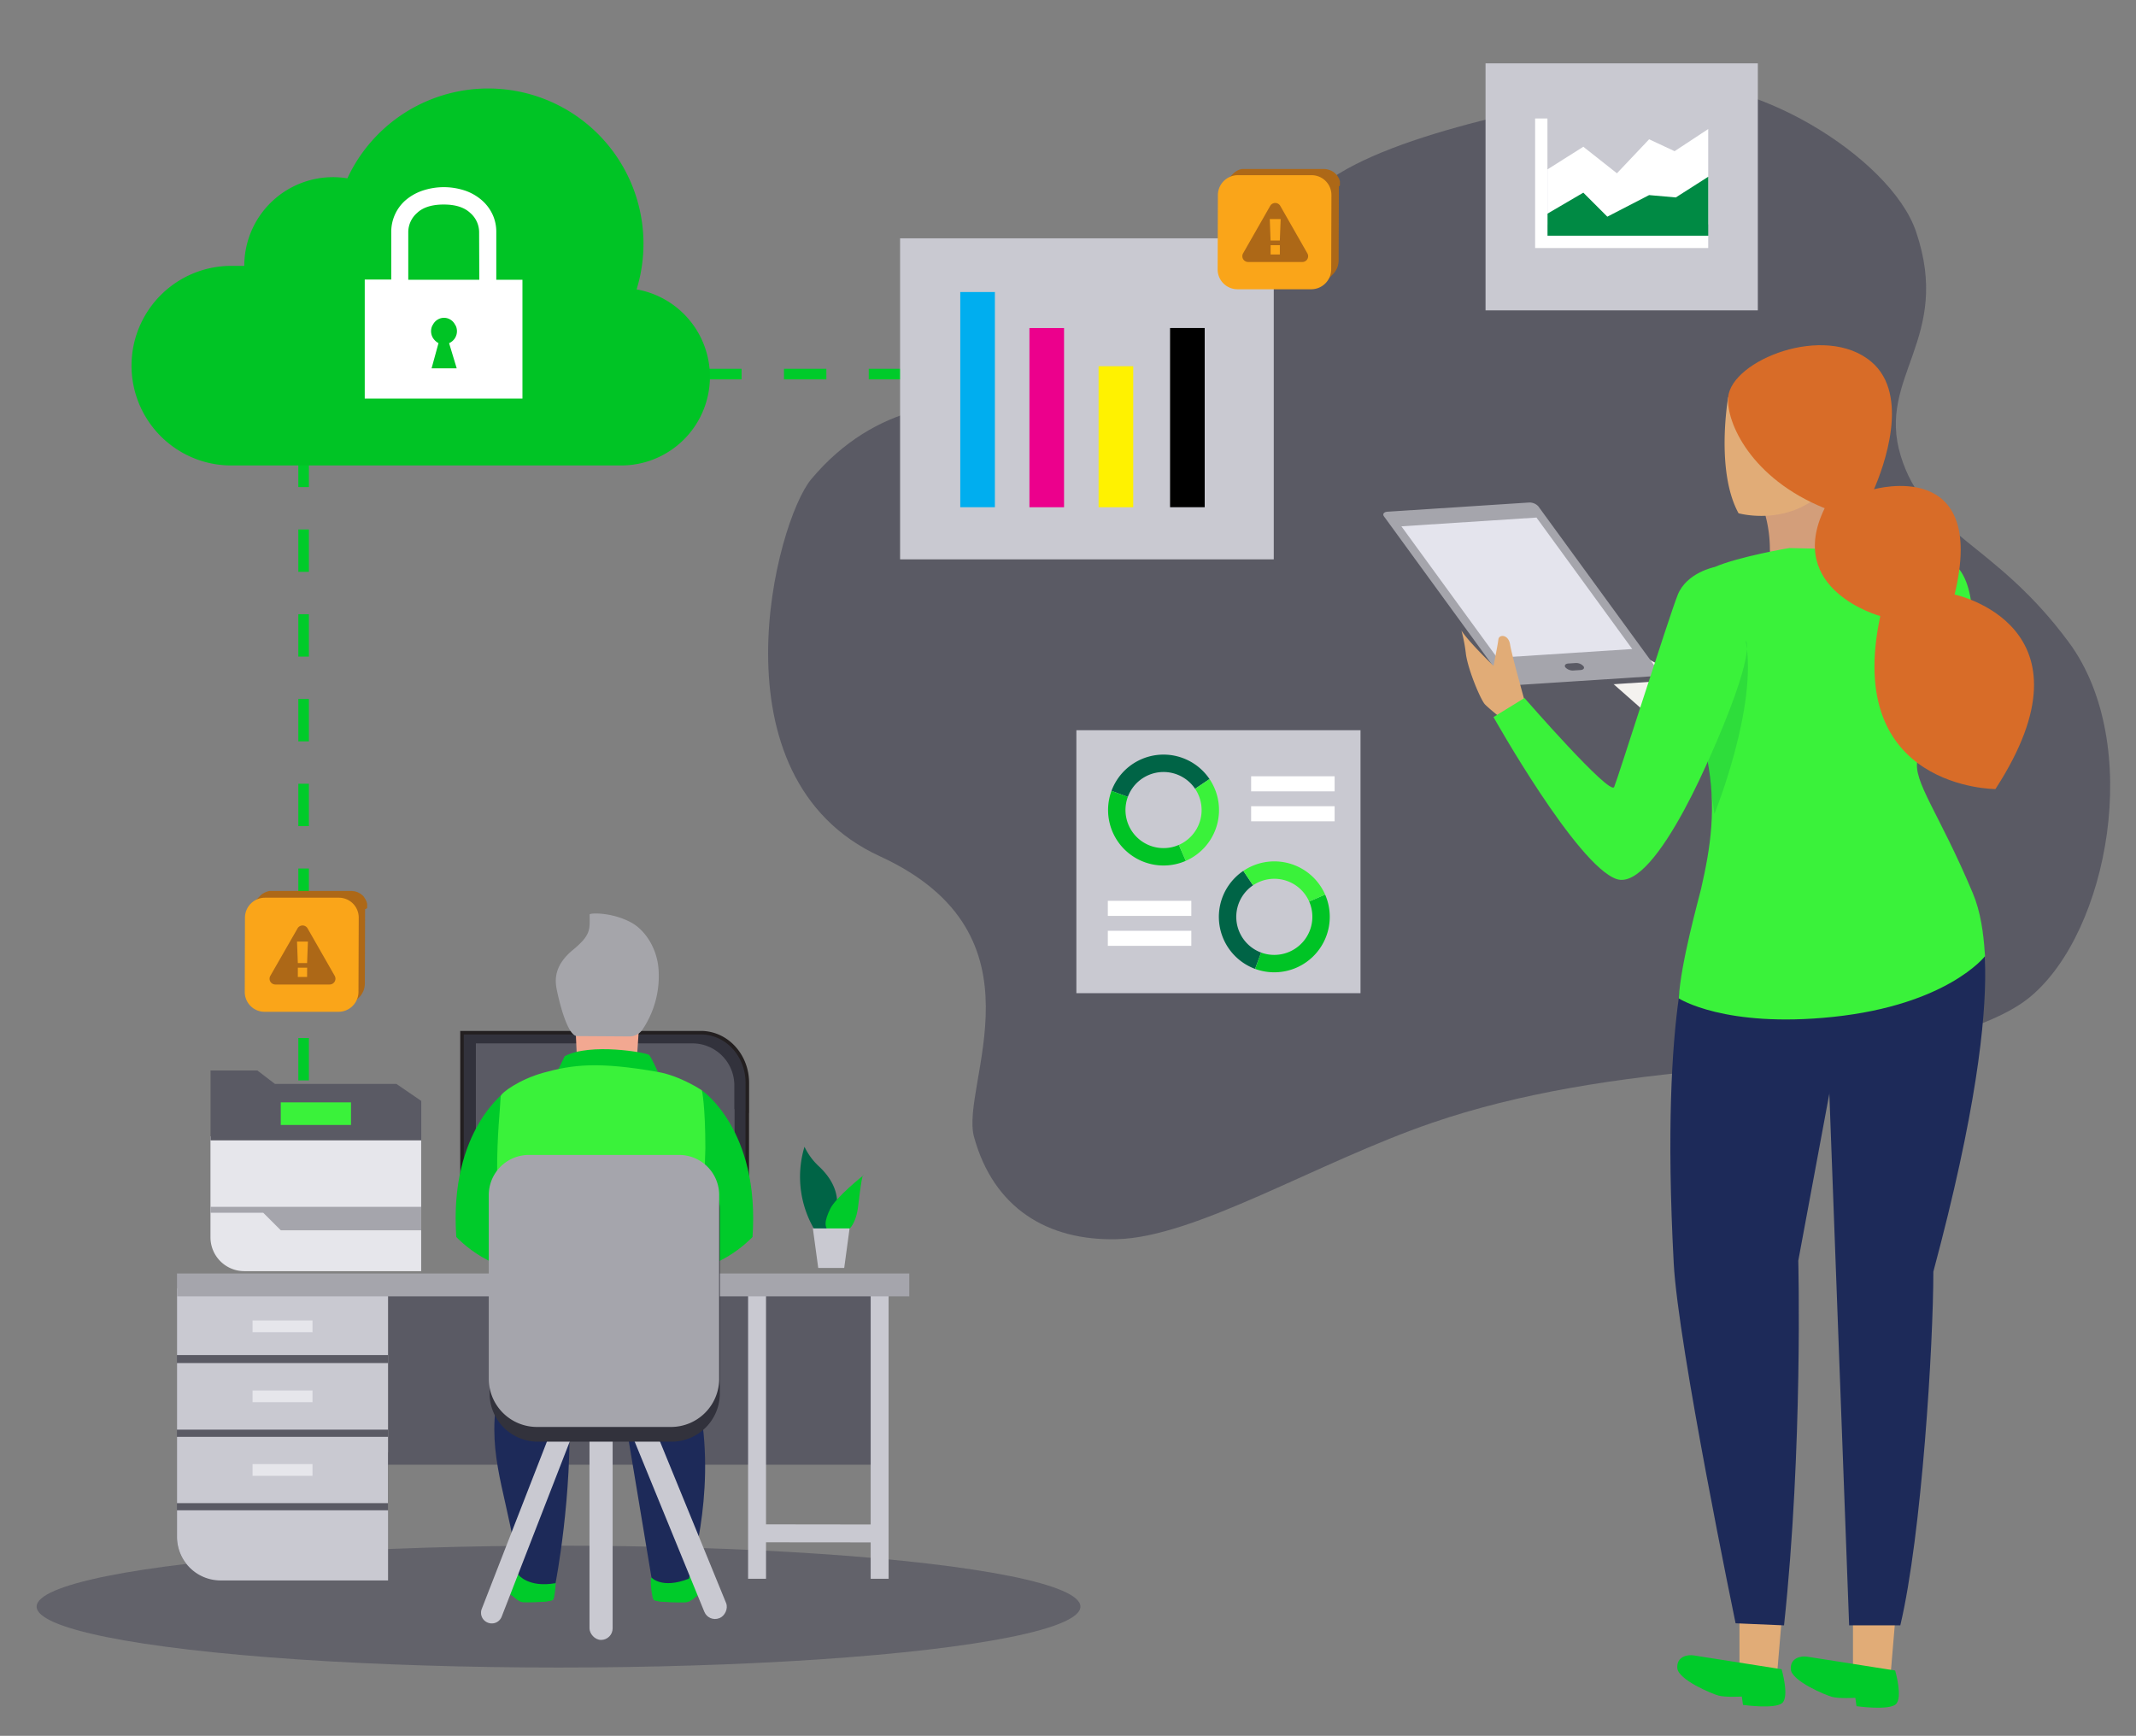 <svg xmlns="http://www.w3.org/2000/svg" xmlns:xlink="http://www.w3.org/1999/xlink" viewBox="0 0 617.36 501.74"><rect x="0" y="0" width="617.36" height="501.74" fill="#808080" stroke="none"/><defs><style>.cls-1,.cls-19,.cls-20,.cls-21,.cls-22{fill:none;}.cls-2{isolation:isolate;}.cls-3,.cls-9{fill:#5a5a64;}.cls-4{fill:#006446;}.cls-5{fill:#00cb2a;}.cls-6{fill:#c9c9d1;}.cls-7{clip-path:url(#clip-path);}.cls-8{fill:#eff0f6;}.cls-8,.cls-9{opacity:0.8;}.cls-9{mix-blend-mode:multiply;}.cls-10{fill:#a5a5ac;}.cls-11{fill:#e6e6eb;}.cls-12,.cls-18{fill:#32323c;}.cls-12{stroke:#231f20;stroke-width:1.02px;}.cls-12,.cls-19,.cls-20,.cls-21,.cls-22{stroke-miterlimit:10;}.cls-13{fill:#7e7e85;}.cls-14{fill:#1d2a59;}.cls-15{fill:#f2a891;}.cls-16{fill:#a5a5aa;}.cls-17{fill:#3af23a;}.cls-19{stroke:#00cb2a;stroke-width:3.06px;stroke-dasharray:12.25;}.cls-20{stroke:#006446;}.cls-20,.cls-21,.cls-22{stroke-width:5.03px;}.cls-21{stroke:#00c425;}.cls-22{stroke:#3af23a;}.cls-23{fill:#fff;}.cls-24{fill:#fff200;}.cls-25{fill:#ec008c;}.cls-26{fill:#00aeef;}.cls-27,.cls-36{fill:#008a44;}.cls-28{fill:#ad6817;}.cls-29{fill:#faa519;}.cls-30{fill:#00c425;}.cls-31{fill:#e1ac77;}.cls-32{fill:#d39e7a;}.cls-33{fill:#f4f2ef;}.cls-34{fill:#f78381;}.cls-35{fill:#e4e4ed;}.cls-36{opacity:0.2;}.cls-37{fill:#d86c28;}</style><clipPath id="clip-path"><rect class="cls-1" x="-704.31" y="736.75" width="1920" height="1080"/></clipPath></defs><g class="cls-2"><g id="Layer_1" data-name="Layer 1"><path class="cls-3" d="M586.83,288.1C609.4,269.32,619.56,215,598,185.73s-41.65-31.12-48.65-54,15-33.77,4.42-64.82C546.41,45.32,505,20,478.31,24.67S402.37,38,382.86,53c-21.76,16.73-25,43.47-34.72,50.67s-50.06,16.65-60.46,14.18-34.42-1.79-53.21,20.66c-10.22,12.21-29.64,86.27,19.85,109s23.06,66,27.2,81.12c5.68,20.66,21.32,30.05,41.28,29.56,22.82-.56,57.82-22.21,91.06-33.62,25.22-8.66,53.54-13.07,83.84-15.58C512.67,307.77,567.67,304,586.83,288.1Z"/><path class="cls-4" d="M239.4,356.2c.31-1.26,7.2-10-2.94-19.28a18.61,18.61,0,0,1-3.94-5.45,30,30,0,0,0,3.9,25.55Z"/><path class="cls-5" d="M240.5,356.57s6.36,2.19,7.55-8.09,1.49-8.74,1.49-8.74-8,6.34-9.6,9.7S237.82,355.12,240.5,356.57Z"/><path class="cls-6" d="M234.94,355.08l1.55,11.42H244l1.55-11.42Z"/><g class="cls-7"><path class="cls-8" d="M107.76,665.55h0a195.73,195.73,0,0,1,59.1,91.88l34.55,116.26a195.77,195.77,0,0,0,184.59,140l216.93,3.4a195.82,195.82,0,0,1,92.62,25l187.39,105a195.79,195.79,0,0,0,207.76-10.27l203-141.69a195.78,195.78,0,0,0,83.28-173.4l-34-516.43c-7.87-119.51-120.27-204-237.27-178.35L194.39,326.67C37.24,361.13-13.58,559.9,107.76,665.55Z"/></g><ellipse class="cls-9" cx="161.43" cy="464.39" rx="150.84" ry="17.61"/><rect class="cls-3" x="112.14" y="372.84" width="140.9" height="50.54"/><polygon class="cls-6" points="252.07 445.83 252.09 440.65 220.24 440.61 220.24 445.8 252.07 445.83"/><rect class="cls-6" x="216.22" y="373.23" width="5.18" height="83.11"/><rect class="cls-6" x="251.65" y="373.7" width="5.18" height="82.64"/><rect class="cls-6" x="106.96" y="369.86" width="5.18" height="49.93"/><path class="cls-3" d="M63.78,456.83h48.36v-82.2h-61v69.59A12.61,12.61,0,0,0,63.78,456.83Z"/><path class="cls-6" d="M51.16,436.55h61v20.28H63.78a12.61,12.61,0,0,1-12.62-12.61Z"/><rect class="cls-6" x="51.16" y="415.32" width="60.97" height="19.16"/><rect class="cls-6" x="51.16" y="393.99" width="60.97" height="19.25"/><rect class="cls-6" x="51.16" y="372.43" width="60.97" height="19.25"/><polygon class="cls-10" points="188.54 368.1 200.63 368.1 262.81 368.1 262.81 374.71 200.63 374.71 188.54 374.71 51.16 374.71 51.16 368.1 188.54 368.1"/><rect class="cls-11" x="79.96" y="394.95" width="3.39" height="17.33" transform="translate(485.27 321.96) rotate(90)"/><rect class="cls-11" x="79.96" y="374.71" width="3.39" height="17.33" transform="translate(465.03 301.72) rotate(90)"/><rect class="cls-11" x="79.96" y="416.23" width="3.39" height="17.33" transform="translate(506.55 343.24) rotate(90)"/><path class="cls-12" d="M216,321.38V313c0-8-6-14.51-13.43-14.5h-1.76v0H136.26v0h-2.73v32h0V351h0v2.22a2.26,2.26,0,0,0,2.16,2.33h78.14a2.25,2.25,0,0,0,2.15-2.33V321.39Z"/><rect class="cls-13" x="164.23" y="355.59" width="21.75" height="6.94"/><rect class="cls-10" x="152.41" y="362.58" width="44.46" height="4.42"/><rect class="cls-3" x="152.41" y="366.99" width="44.46" height="2.11"/><path class="cls-3" d="M212.24,320.59v-7a12.12,12.12,0,0,0-12.16-12h-1.6v0H140v0h-2.46V327h0v18.9a2,2,0,0,0,2,1.93h70.77a1.94,1.94,0,0,0,2-1.93V320.6Z"/><path class="cls-5" d="M146.44,454.32s-.56-.28-1.43.39a4,4,0,0,0-1.28,3c0,.91,2,2.21,3.52,2.95.86.41,2.55,2.48,4,2.45,2.94-.08,7.29,0,8.46-.64.7-.24,1.18-6.48.7-6.51a4.32,4.32,0,0,1-1.62-.4,5.29,5.29,0,0,0-3.06-.68c-1.78.07-4,.26-6.63.15A7.3,7.3,0,0,1,146.44,454.32Z"/><path class="cls-5" d="M148.6,460.6c.88.42,1.67,1.6,3.17,1.66,2.36.09,7.24-.1,8.43-.76-.15.46-.31.89-.45.94-1.17.68-6.27.75-8.46.64-1.49-.08-2-1.28-2.9-1.69-1.53-.73-4.64-2.8-4.66-3.71,0-.06-.08,0,0-.53A20,20,0,0,0,148.6,460.6Z"/><path class="cls-5" d="M203.21,454.34s.6-.28,1.53.38a3.93,3.93,0,0,1,1.38,3c0,.91-2.11,2.21-3.73,2.95-.92.42-2.7,2.5-4.3,2.46-3.15-.07-7.76,0-9-.62-.75-.25-1.29-6.48-.79-6.51a4.67,4.67,0,0,0,1.73-.41,5.88,5.88,0,0,1,3.25-.68c1.9.07,4.26.25,7.07.14A8.1,8.1,0,0,0,203.21,454.34Z"/><path class="cls-5" d="M200.93,460.63c-.91.41-1.76,1.59-3.36,1.65-2.51.09-7.71-.08-9-.74.17.45.33.89.49.94,1.25.67,6.67.74,9,.62,1.6-.08,2.16-1.28,3.07-1.7,1.63-.73,4.93-2.8,5-3.71,0-.05.08,0,0-.53A21.24,21.24,0,0,1,200.93,460.63Z"/><path class="cls-14" d="M143.18,407.36h21.3c1,24.66-3.86,50.23-3.93,50.25-7.85,1.4-10.71-2.42-10.71-2.42C147.38,434.38,141.46,423.54,143.18,407.36Z"/><path class="cls-14" d="M199.08,456.33c-7.86,3.07-10.79-.36-10.79-.36l-8.09-48.65,22.2.08C206.92,432.58,199.08,456.33,199.08,456.33Z"/><path class="cls-6" d="M168.5,406.83,145,467.29a3.06,3.06,0,0,1-4,1.74h0a3.06,3.06,0,0,1-1.75-4l23.54-60.45a3.06,3.06,0,0,1,4-1.75h0A3.06,3.06,0,0,1,168.5,406.83Z"/><rect class="cls-6" x="170.39" y="406.96" width="6.69" height="67.05" rx="3.35" transform="translate(347.46 880.98) rotate(180)"/><rect class="cls-6" x="160.3" y="432.31" width="69.14" height="6.78" rx="3.32" transform="translate(524.29 90.31) rotate(67.74)"/><path class="cls-15" d="M183.83,309.61l.92-13.64-18.49-.67.67,14.57S175.3,316.65,183.83,309.61Z"/><path class="cls-16" d="M166.72,299.48c-2.91-.24-5.38-11.13-5.87-13.79s-.56-6.78,4.77-11.15,4.8-6,4.8-10.21c0-.49,6.65-.71,12.23,2.45,3.72,2.1,7.38,7.28,7.71,13.78a27.64,27.64,0,0,1-4.58,16.91l-.07.11a4.53,4.53,0,0,1-3.74,2Z"/><path class="cls-5" d="M190.15,309.85s-1.87-4.24-2.56-4.92-17-3.58-24.37.36L161,309.85Z"/><path class="cls-5" d="M202.85,315.16s16.8,11.34,14.65,42.39c0,0-11.63,12.54-23.86,8.33"/><path class="cls-5" d="M146.53,315.16s-16.8,11.34-14.65,42.39c0,0,11.63,12.54,23.86,8.33"/><path class="cls-17" d="M157,310.09c8.39-2.34,15.8-3.31,33.17-.24,6.54,1.16,12.7,5.31,12.7,5.31s1,4.43,1,16.76l-1.47,46.5,5.38,25.3L148,402.66s1.87-19.41.33-25.63c-7.31-29.61-3.88-53.4-3.61-60.14C144.79,315.89,150.14,312,157,310.09Z"/><path class="cls-18" d="M155.4,338h38.72A13.93,13.93,0,0,1,208,352v53.1a11.6,11.6,0,0,1-11.6,11.6H153.06a11.6,11.6,0,0,1-11.6-11.6V352A13.93,13.93,0,0,1,155.4,338Z" transform="translate(349.51 754.71) rotate(-180)"/><path class="cls-10" d="M155.21,333.84h38.72a13.93,13.93,0,0,1,13.93,13.93v53.1a11.6,11.6,0,0,1-11.6,11.6H152.87a11.6,11.6,0,0,1-11.6-11.6v-53.1a13.93,13.93,0,0,1,13.93-13.93Z" transform="translate(349.13 746.3) rotate(-180)"/><polyline class="cls-19" points="87.75 336.79 87.75 108.13 312.05 108.13"/><rect class="cls-6" x="311.1" y="211.07" width="82.12" height="76.01"/><path class="cls-20" d="M323.61,229.47a13.52,13.52,0,0,1,23.89-2.88"/><path class="cls-21" d="M341.73,246.52a13.52,13.52,0,0,1-18.12-17.05"/><path class="cls-22" d="M347.5,226.59a13.51,13.51,0,0,1-5.77,19.93"/><path class="cls-20" d="M363.63,277.7a13.52,13.52,0,0,1-2.87-23.89"/><path class="cls-21" d="M380.69,259.58a13.53,13.53,0,0,1-17.06,18.12"/><path class="cls-22" d="M360.76,253.81a13.51,13.51,0,0,1,19.93,5.77"/><rect class="cls-23" x="361.61" y="224.38" width="24.13" height="4.36"/><rect class="cls-23" x="361.61" y="233.04" width="24.13" height="4.36"/><rect class="cls-23" x="320.19" y="260.38" width="24.13" height="4.36"/><rect class="cls-23" x="320.19" y="269.04" width="24.13" height="4.36"/><rect class="cls-6" x="260.15" y="68.89" width="108" height="92.79"/><rect class="cls-24" x="302.14" y="121.23" width="40.76" height="10.01" transform="translate(196.29 448.76) rotate(-90)"/><rect class="cls-25" x="276.63" y="115.71" width="51.8" height="10.01" transform="translate(181.82 423.25) rotate(-90)"/><rect x="317.29" y="115.71" width="51.8" height="10.01" transform="translate(222.47 463.9) rotate(-90)"/><rect class="cls-26" x="251.44" y="110.51" width="62.2" height="10.01" transform="translate(167.03 398.05) rotate(-90)"/><rect class="cls-6" x="429.36" y="18.31" width="78.7" height="71.4"/><polygon class="cls-23" points="493.72 64.87 447.25 64.87 447.25 48.97 457.62 42.42 467.34 50.09 476.64 40.26 484 43.7 493.72 37.3 493.72 64.87"/><polygon class="cls-27" points="493.72 68.14 447.25 68.14 447.25 61.76 457.62 55.69 464.56 62.63 476.64 56.39 484.35 57.07 493.72 51.09 493.72 68.14"/><polygon class="cls-23" points="493.72 71.69 443.69 71.69 443.69 34.25 447.25 34.25 447.25 68.14 493.72 68.14 493.72 71.69"/><path class="cls-28" d="M387.27,53.46v-.08c0-.14,0-.27,0-.4v0s0-.05,0-.08l0-.19,0-.12a1,1,0,0,1,0-.17s0,0,0-.06,0,0,0,0-.09-.28-.14-.42v0a.08.08,0,0,0,0,0,2.17,2.17,0,0,0-.15-.35v0h0l-.17-.33s0,0,0,0l0,0-.16-.26,0,0h0l-.2-.28,0,0,0,0-.18-.22,0,0,0,0-.24-.25v0l0,0-.22-.21,0,0,0,0a3.36,3.36,0,0,0-.29-.24h0l0,0a3.62,3.62,0,0,0-.32-.22l0,0h0l-.43-.24h-.05l-.28-.13h0l-.28-.11h-.06a2.64,2.64,0,0,0-.4-.12h0l-.42-.09-.08,0-.42-.05H382l-.45,0h-21.4l-.36,0h-.11l-.26,0h-.1l-.24,0H359l-.31.07h0l-.19.05-.06,0-.25.09h0l-.38.16h0l0,0-.33.17h0l0,0-.26.16,0,0,0,0-.29.21h0l-.27.22,0,0,0,0-.21.2,0,0,0,0-2.4,2.45S352.27,55,352.37,55h.08l.24,0,.1,0,.27,0h22.39a3,3,0,0,1,.42.06H376c.14,0,.28.05.42.09h0l.39.12.07,0,.27.11h0l.28.13.06,0,.42.23,0,0a3.62,3.62,0,0,1,.32.22l.05,0,.29.24a.18.18,0,0,1,.07,0l.23.21,0,.05.24.25.06.06.17.22.06.07.2.28,0,.05.16.26a.56.56,0,0,0,.05.08c.06.11.12.22.17.33l0,0,.15.35a.25.25,0,0,0,0,.07c.05.14.1.28.14.43l0,.09c0,.06,0,.11,0,.17l0,.12,0,.19a.36.36,0,0,1,0,.11c0,.13,0,.26.05.4s0,.06,0,.09,0,.28,0,.42l-.07,21.47c.19,1.54,1.51.65,2.18.15l2.79-2.82a5.74,5.74,0,0,0,1.68-4l.07-21.47C387.29,53.74,387.28,53.6,387.27,53.46Z"/><path class="cls-29" d="M357.72,50.64A5.78,5.78,0,0,0,352,56.39l-.07,21.47a5.74,5.74,0,0,0,5.72,5.75H379a5.78,5.78,0,0,0,5.75-5.75l.07-21.47a5.73,5.73,0,0,0-5.71-5.75Z"/><path class="cls-28" d="M376.41,75.73H360.74a1.68,1.68,0,0,1-1.45-2.51l7.83-13.71a1.68,1.68,0,0,1,2.91,0l7.83,13.71A1.67,1.67,0,0,1,376.41,75.73Zm-6.26-12.42H367l.23,6.22h2.67Zm-.24,7.56h-2.67v2.68h2.67Z"/><path class="cls-30" d="M184,83.65a44.88,44.88,0,0,0-83.6-32.1,25.64,25.64,0,0,0-29.8,25.3H67.4a28.85,28.85,0,1,0,0,57.69H179.57A25.64,25.64,0,0,0,184,83.65Z"/><path class="cls-23" d="M143.44,80.86V67.06a11.9,11.9,0,0,0-1-4.89,12.31,12.31,0,0,0-3-4.13,14.59,14.59,0,0,0-4.78-2.86,19.38,19.38,0,0,0-12.76,0A14.8,14.8,0,0,0,117.08,58a12.13,12.13,0,0,0-4,9v13.8h-7.66v34.41H151V80.86ZM132,106.46h-7.26l2-7.3h-.05a4.49,4.49,0,0,1-1.51-1.4,3.79,3.79,0,0,1-.45-3.05,3.17,3.17,0,0,1,.42-.91,3.67,3.67,0,0,1,1.31-1.4,3.51,3.51,0,0,1,3.74,0,3.57,3.57,0,0,1,1.3,1.4,2.94,2.94,0,0,1,.43.91,4,4,0,0,1,.14,1,3.74,3.74,0,0,1-.62,2.09,3.84,3.84,0,0,1-1.65,1.39Zm6.53-25.6H118V67.06a7.39,7.39,0,0,1,2.56-5.52q2.55-2.41,7.65-2.42t7.69,2.42a7.38,7.38,0,0,1,2.58,5.52Z"/><path class="cls-11" d="M60.83,328.47l0,29.17a9.79,9.79,0,0,0,9.79,9.79h51.11V327.94Z"/><polygon class="cls-10" points="60.85 348.84 60.85 350.54 76.07 350.54 81.15 355.61 121.75 355.61 121.75 348.84 60.85 348.84"/><polygon class="cls-3" points="79.46 313.3 74.38 309.42 60.85 309.42 60.85 329.62 121.75 329.62 121.75 318.22 114.56 313.3 79.46 313.3"/><rect class="cls-17" x="81.15" y="318.64" width="20.3" height="6.53"/><path class="cls-28" d="M106.12,262.31a.28.28,0,0,1,0-.09c0-.13,0-.27,0-.4v0a.29.29,0,0,0,0-.09l0-.18,0-.13s0-.11,0-.17l0-.05s0,0,0,0-.09-.29-.14-.43v0s0,0,0-.05-.09-.23-.14-.35l0,0h0a3.41,3.41,0,0,0-.17-.33s0,0,0,0l0,0c0-.09-.1-.18-.16-.27l0,0h0c-.06-.1-.13-.19-.2-.29l0,0,0-.05-.17-.21,0-.05,0,0-.24-.25h0l0,0a2.09,2.09,0,0,0-.22-.2l0,0,0,0-.29-.23v0l0,0a3.62,3.62,0,0,0-.32-.22l0,0h0a3.62,3.62,0,0,0-.43-.24l0,0h0l-.28-.13h0l-.27-.1h0l0,0-.39-.12h0l-.42-.09h-.08c-.14,0-.28,0-.42-.06h-.08l-.44,0H78.55l-.27,0h-.1l-.24,0h-.08l-.3.08h0l-.19.06h-.06l-.25.09h0l-.39.16,0,0,0,0a2.16,2.16,0,0,0-.34.17h0l0,0-.26.16-.05,0,0,0-.29.2h0l-.26.22,0,0,0,0-.21.2,0,0,0,0-2.39,2.45s-1.43,2.69-1.32,2.67l.07,0,.24,0h.1l.27,0H93.77l.45,0h.07l.42.06h.08l.42.09h0l.39.12.07,0,.27.1h0l.29.13,0,0a4.63,4.63,0,0,1,.43.24l0,0,.33.22,0,0,.29.23.06.06.23.2,0,.05a2.77,2.77,0,0,1,.24.25l.06.07.18.21a.18.18,0,0,0,0,.07c.07.1.14.19.2.29l0,0,.17.27,0,.08c.06.11.12.22.17.33l0,0,.15.35a.25.25,0,0,1,0,.07,3.09,3.09,0,0,1,.14.43l0,.09a1.16,1.16,0,0,1,0,.18l0,.12c0,.06,0,.12,0,.18a.43.43,0,0,0,0,.11c0,.13,0,.27,0,.4a.28.28,0,0,1,0,.09c0,.14,0,.28,0,.42l-.07,21.48c.18,1.54,1.5.64,2.17.15l2.8-2.82a5.74,5.74,0,0,0,1.67-4.05l.07-21.47C106.13,262.59,106.13,262.45,106.12,262.31Z"/><path class="cls-29" d="M76.56,259.48a5.79,5.79,0,0,0-5.76,5.75l-.06,21.48a5.73,5.73,0,0,0,5.71,5.75H97.86a5.78,5.78,0,0,0,5.75-5.75l.07-21.48A5.74,5.74,0,0,0,98,259.48Z"/><path class="cls-28" d="M95.25,284.57H79.58a1.67,1.67,0,0,1-1.45-2.5L86,268.35a1.67,1.67,0,0,1,2.9,0l7.84,13.72A1.68,1.68,0,0,1,95.25,284.57ZM89,272.16H85.85l.23,6.21h2.68Zm-.23,7.55H86.08v2.68h2.68Z"/><path class="cls-31" d="M502.75,459.94v21.64L496,480.51s-7.38,0-3.19,3.89c1.8,1.67,9.44,2.51,13.9,3.17l2.26.35a4,4,0,0,0,4.62-3.64l1.89-22.42Z"/><path class="cls-5" d="M514.93,482.49s-23.76-3.73-25.43-4-4.93.26-4.72,3.64,10,7.48,12,8,6.65.26,6.65.26l.34,2.41s9.21,1.31,11.34-.55S514.93,482.49,514.93,482.49Z"/><path class="cls-31" d="M535.56,460.32V482l-6.77-1.06s-7.38,0-3.19,3.88c1.8,1.68,9.44,2.51,13.9,3.18l2.26.34a4,4,0,0,0,4.62-3.64l1.89-22.41Z"/><path class="cls-14" d="M570.22,261.51s13.26,14.08-11.43,106.06c0,20.89-3.34,76-9.55,102.24H534.45l-6.87-184.47Z"/><path class="cls-14" d="M534.45,285.34l-14.7,79.06s1.39,54-4.12,105.41l-14-.6S485,389,483.75,365.13c-4.09-76.95,6.05-96,6.05-96Z"/><path class="cls-32" d="M509.08,145.29a38.74,38.74,0,0,1,2.46,13.16,7.63,7.63,0,0,0,7.9,7.74,53.13,53.13,0,0,0,7-.7,7.63,7.63,0,0,0,6-9.55l-4.28-15.54Z"/><path class="cls-31" d="M499.49,114.8s-3.74,21.28,3,33.56c0,0,11,3.11,20.84-3.29s11.08-22,11.08-22-1.49-16.42-13-14.5A116.37,116.37,0,0,0,499.49,114.8Z"/><path class="cls-33" d="M488.35,197c-.92-.91-23.41-12.39-23.41-12.39l-3.73,8.6,24.61,21.69Z"/><path class="cls-34" d="M464.94,184.59s-5.8-6.37-7-7.06-6-.35-6.54,0-2.76,1.72-2.76,1.72-8.78-3.61-10.67-4.82-3.79,1.38-1.38,3.1,8.44,4,9.64,4.47.86,2.59,0,2.59L440.55,181s-2.24.52-.34,3.62a11.56,11.56,0,0,0,5.16,4.65,57.3,57.3,0,0,0,13.94,2.58l1.9,1.37Z"/><path class="cls-17" d="M570.21,258.21c-9.73-23.21-17.42-32.4-16-38.51s15.68-16.29,16-36.61-7.07-21.15-10.17-22.52-42.88-2.16-42.88-2.16-14.45,2.42-21.68,5.52-4.82,41.31-2.06,55.43,1,25.5-1.76,37.55c-.61,2.64-5.93,21.52-6.44,31.68,0,0,13.24,8.61,44.51,5.35,33.12-3.46,44-17.56,44-17.56C573.32,269.72,572.44,263.54,570.21,258.21Z"/><path class="cls-3" d="M478.58,195.24c.16.23,1-1,1-.74.42,2.58-1,2.48-1.68,2.52l-40.85,2.65a3.53,3.53,0,0,1-2.77-1.1l-34.76-47.72a1.81,1.81,0,0,1,.58-2.65c.52-.23.22,1.32.42,1.31l40.84-2.65a3.47,3.47,0,0,1,2.78,1.1Z"/><path class="cls-10" d="M479.39,194.07c.49.68.05,1.29-1,1.35l-40.85,2.65a3.49,3.49,0,0,1-2.77-1.1L400,149.25c-.48-.67,0-1.27,1-1.34l40.84-2.65a3.47,3.47,0,0,1,2.78,1.1Z"/><polygon class="cls-35" points="471.76 187.6 432.72 190.13 405.04 152.13 444.08 149.6 471.76 187.6"/><path class="cls-3" d="M457.66,192.56c.41.56,0,1.05-.82,1.11l-2.11.14a2.92,2.92,0,0,1-2.29-.91h0c-.4-.55,0-1.06.82-1.11l2.12-.14a2.87,2.87,0,0,1,2.28.91Z"/><path class="cls-31" d="M422.39,182.24a45.31,45.31,0,0,1,1.29,6.75c.61,4.62,4.31,13.4,5.54,14.64s4.31,3.69,4.31,3.69l7.4-3.79s-4-14.2-4.47-17.22-3.23-3-3.39-1.48-1.41,7.62-1.41,7.62S424.36,185.44,422.39,182.24Z"/><path class="cls-17" d="M495.46,163.93s-8,1.61-10.55,8-17.22,52.78-18.37,55.54-25.93-25.71-25.93-25.71l-8.95,5.51s24.09,42.92,35.57,46.82,29.84-40.85,31.91-48S508.54,168.06,495.46,163.93Z"/><path class="cls-36" d="M504.55,185.15s3.62,2.5-11.11,35.4l2.07,14.71S508.17,204.16,504.55,185.15Z"/><path class="cls-37" d="M499.49,114.8c.92-10.62,27.93-21.54,41.36-10.24,11.4,9.6,3.45,30.71.78,36.87,0,0,32.93-9.38,23.3,30.42,0,0,42.54,8.91,11.8,56.23,0,0-44,0-33.28-50,0,0-27.67-7.49-16.07-31.18C506.05,138.29,498.86,122,499.49,114.8Z"/><path class="cls-5" d="M547.75,482.86s-23.76-3.73-25.44-4-4.93.26-4.72,3.64,10,7.48,12,8,6.65.26,6.65.26l.34,2.41s9.21,1.31,11.34-.54S547.75,482.86,547.75,482.86Z"/></g></g></svg>